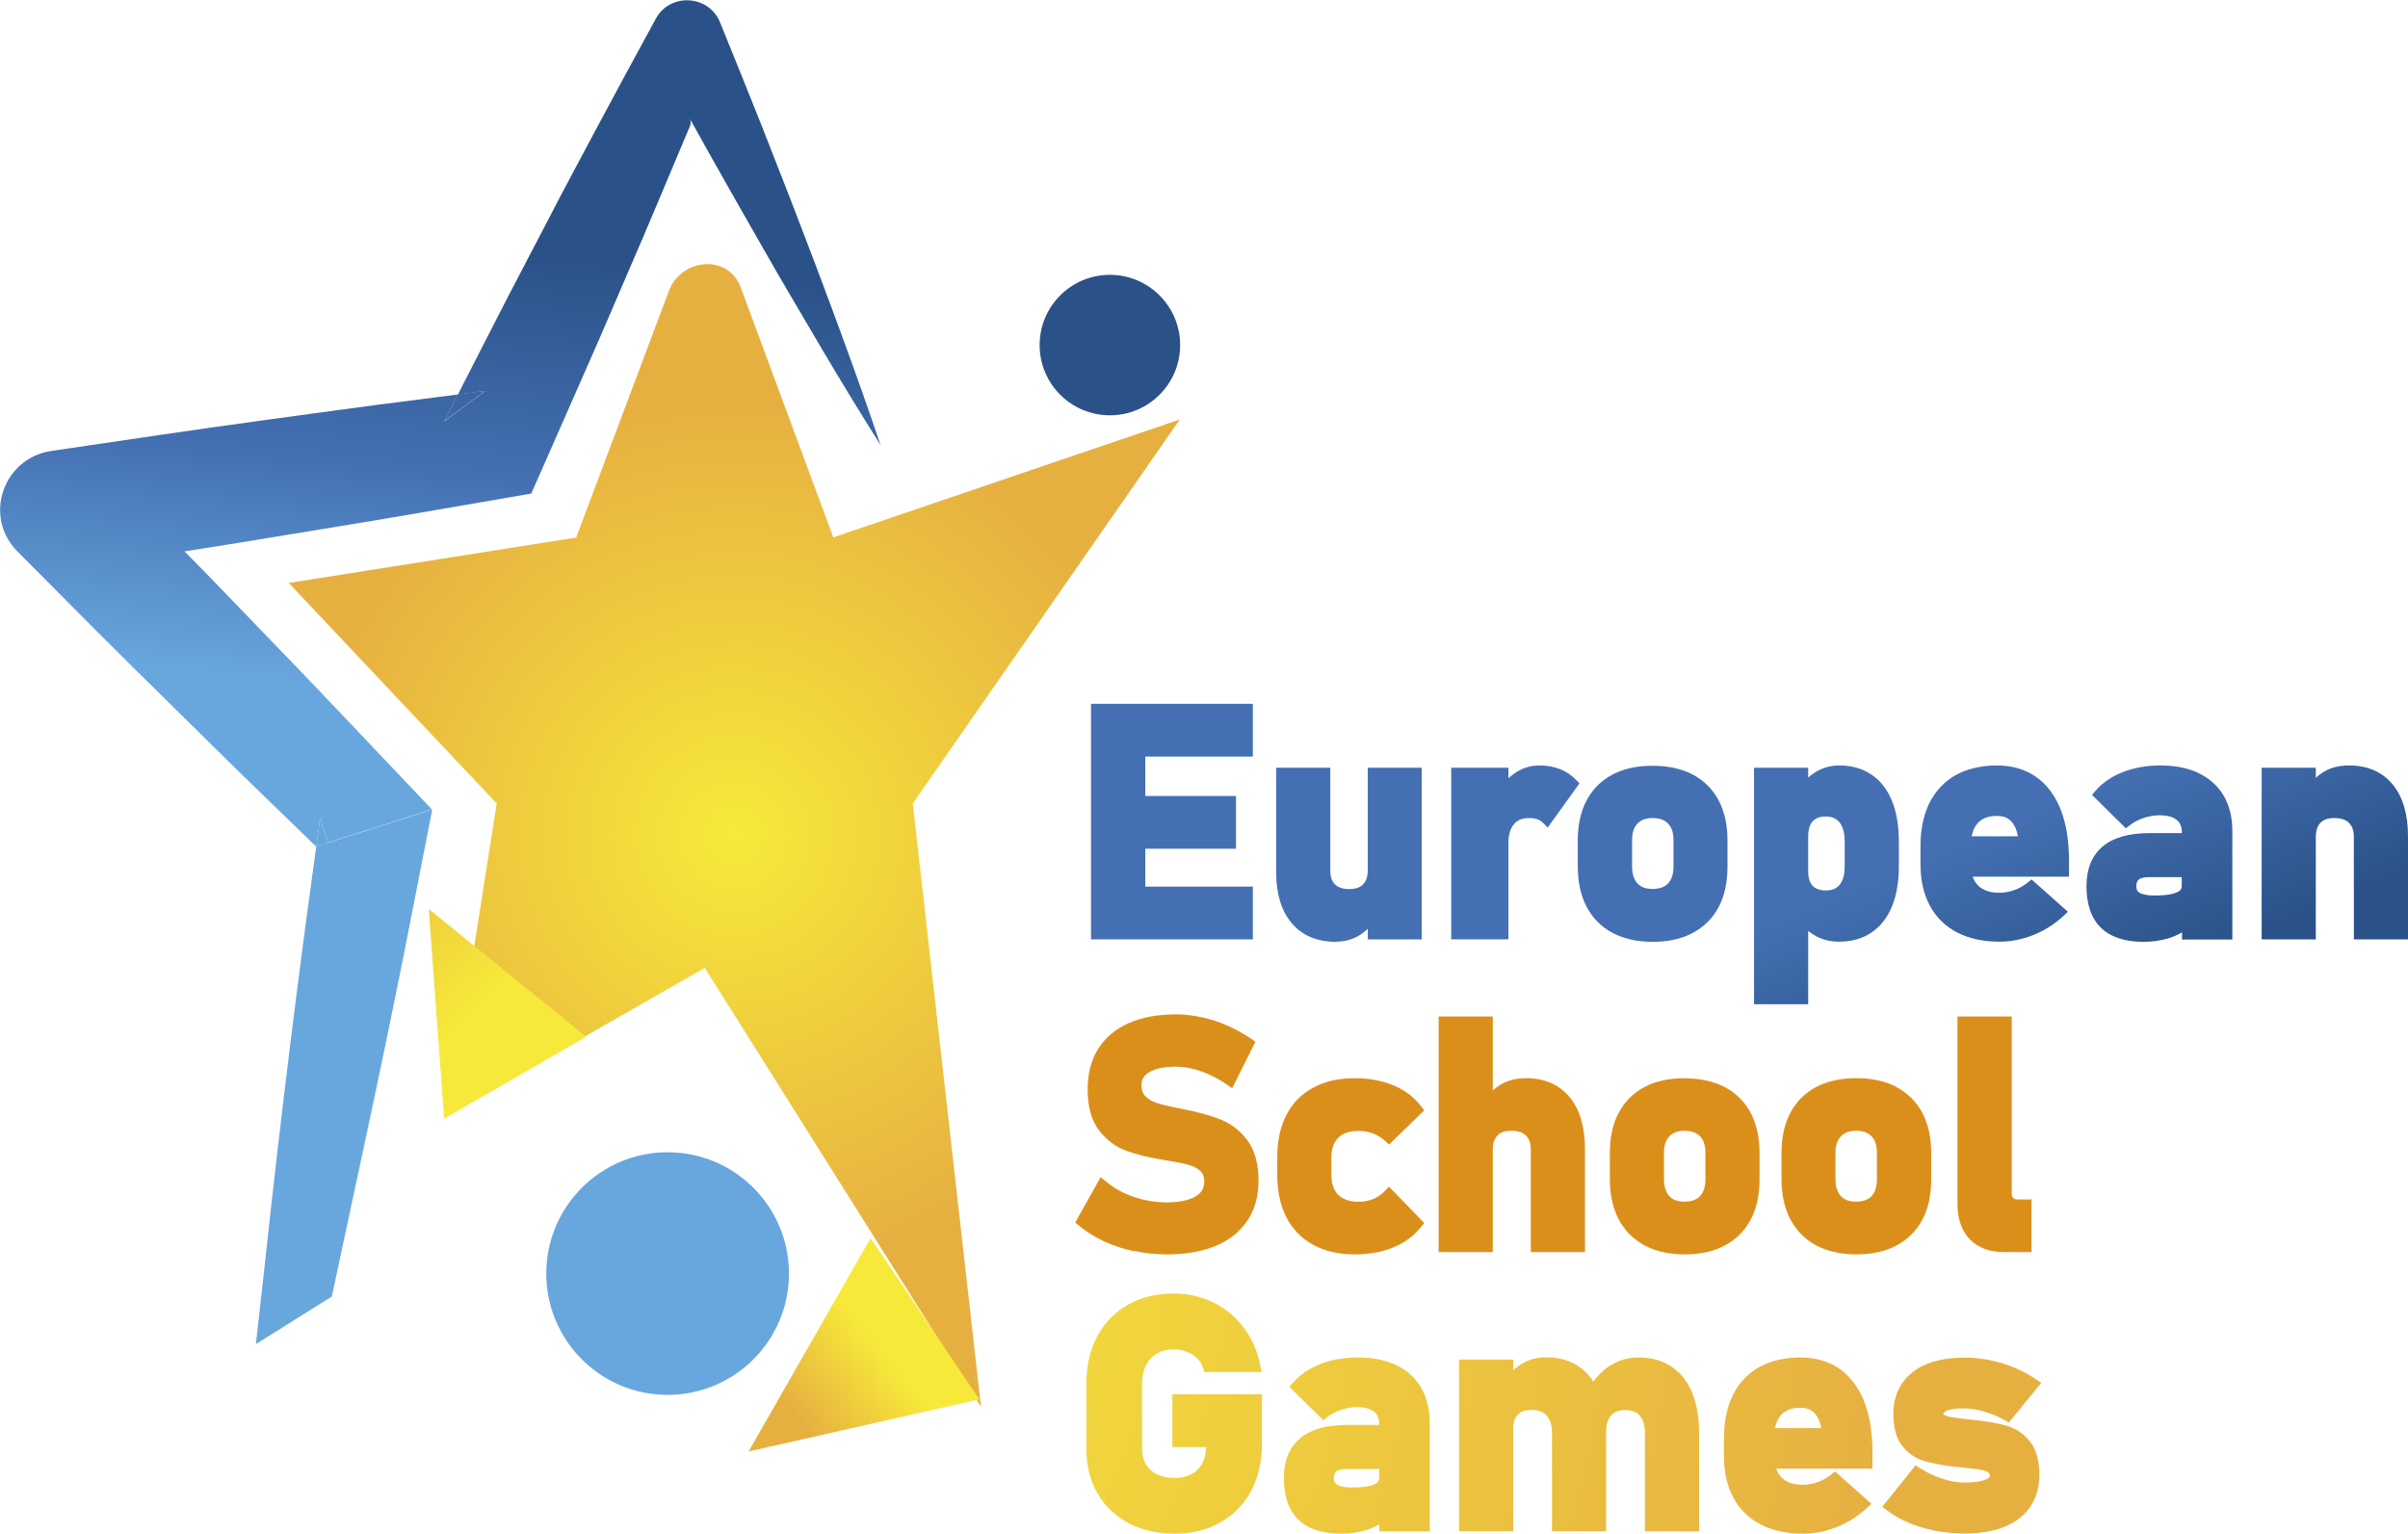 <?xml version="1.0" encoding="UTF-8"?>
<svg xmlns="http://www.w3.org/2000/svg" xmlns:xlink="http://www.w3.org/1999/xlink" id="Layer_1" data-name="Layer 1" viewBox="0 0 156.97 100">
  <defs>
    <style>
      .cls-1 {
        fill: url(#New_Gradient_Swatch-8);
      }

      .cls-1, .cls-2, .cls-3, .cls-4, .cls-5, .cls-6, .cls-7, .cls-8, .cls-9, .cls-10, .cls-11, .cls-12, .cls-13, .cls-14, .cls-15, .cls-16, .cls-17, .cls-18, .cls-19, .cls-20, .cls-21, .cls-22, .cls-23, .cls-24, .cls-25, .cls-26, .cls-27, .cls-28, .cls-29, .cls-30, .cls-31 {
        stroke-width: 0px;
      }

      .cls-2 {
        fill: url(#New_Gradient_Swatch-6);
      }

      .cls-3 {
        fill: url(#New_Gradient_Swatch-7);
      }

      .cls-4 {
        fill: url(#New_Gradient_Swatch-4);
      }

      .cls-5 {
        fill: url(#New_Gradient_Swatch-5);
      }

      .cls-6 {
        fill: url(#New_Gradient_Swatch-2);
      }

      .cls-7 {
        fill: url(#New_Gradient_Swatch-3);
      }

      .cls-8 {
        fill: url(#linear-gradient);
      }

      .cls-9 {
        fill: url(#radial-gradient);
      }

      .cls-10 {
        fill: url(#linear-gradient-11);
      }

      .cls-11 {
        fill: url(#linear-gradient-12);
      }

      .cls-12 {
        fill: url(#linear-gradient-13);
      }

      .cls-13 {
        fill: url(#linear-gradient-10);
      }

      .cls-14 {
        fill: url(#linear-gradient-15);
      }

      .cls-15 {
        fill: url(#linear-gradient-14);
      }

      .cls-16 {
        fill: url(#New_Gradient_Swatch_copy);
      }

      .cls-17 {
        fill: url(#New_Gradient_Swatch_copy-2);
      }

      .cls-18 {
        fill: url(#New_Gradient_Swatch_copy-5);
      }

      .cls-19 {
        fill: url(#New_Gradient_Swatch_copy-4);
      }

      .cls-20 {
        fill: url(#New_Gradient_Swatch_copy-3);
      }

      .cls-21 {
        fill: url(#New_Gradient_Swatch);
      }

      .cls-22 {
        fill: url(#linear-gradient-4);
      }

      .cls-23 {
        fill: url(#linear-gradient-2);
      }

      .cls-24 {
        fill: url(#linear-gradient-3);
      }

      .cls-25 {
        fill: url(#linear-gradient-8);
      }

      .cls-26 {
        fill: url(#linear-gradient-9);
      }

      .cls-27 {
        fill: url(#linear-gradient-7);
      }

      .cls-28 {
        fill: url(#linear-gradient-5);
      }

      .cls-29 {
        fill: url(#linear-gradient-6);
      }

      .cls-30 {
        fill: #68a7dd;
      }

      .cls-31 {
        fill: #db8f1b;
      }
    </style>
    <linearGradient id="New_Gradient_Swatch" data-name="New Gradient Swatch" x1="71.98" y1="43.08" x2="93.36" y2="93.85" gradientUnits="userSpaceOnUse">
      <stop offset=".59" stop-color="#4470b3"></stop>
      <stop offset=".83" stop-color="#2a5288"></stop>
    </linearGradient>
    <linearGradient id="New_Gradient_Swatch-2" data-name="New Gradient Swatch" x1="81.57" y1="39.04" x2="102.95" y2="89.81" xlink:href="#New_Gradient_Swatch"></linearGradient>
    <linearGradient id="New_Gradient_Swatch-3" data-name="New Gradient Swatch" x1="90.06" y1="35.46" x2="111.44" y2="86.23" xlink:href="#New_Gradient_Swatch"></linearGradient>
    <linearGradient id="New_Gradient_Swatch-4" data-name="New Gradient Swatch" x1="97.86" y1="32.18" x2="119.24" y2="82.95" xlink:href="#New_Gradient_Swatch"></linearGradient>
    <linearGradient id="New_Gradient_Swatch-5" data-name="New Gradient Swatch" x1="106.14" y1="28.69" x2="127.52" y2="79.46" xlink:href="#New_Gradient_Swatch"></linearGradient>
    <linearGradient id="New_Gradient_Swatch-6" data-name="New Gradient Swatch" x1="116.72" y1="24.24" x2="138.1" y2="75.01" xlink:href="#New_Gradient_Swatch"></linearGradient>
    <linearGradient id="New_Gradient_Swatch-7" data-name="New Gradient Swatch" x1="125.78" y1="20.42" x2="147.16" y2="71.19" xlink:href="#New_Gradient_Swatch"></linearGradient>
    <linearGradient id="New_Gradient_Swatch-8" data-name="New Gradient Swatch" x1="135.07" y1="16.51" x2="156.45" y2="67.28" xlink:href="#New_Gradient_Swatch"></linearGradient>
    <radialGradient id="New_Gradient_Swatch_copy" data-name="New Gradient Swatch copy" cx="45.04" cy="82.5" fx="45.04" fy="82.5" r="92.49" gradientUnits="userSpaceOnUse">
      <stop offset="0" stop-color="#f7e93a"></stop>
      <stop offset=".85" stop-color="#e6b041"></stop>
    </radialGradient>
    <radialGradient id="New_Gradient_Swatch_copy-2" data-name="New Gradient Swatch copy" cx="45.04" cy="82.5" fx="45.04" fy="82.5" r="92.49" xlink:href="#New_Gradient_Swatch_copy"></radialGradient>
    <radialGradient id="New_Gradient_Swatch_copy-3" data-name="New Gradient Swatch copy" cx="45.04" cy="82.5" fx="45.04" fy="82.5" r="92.49" xlink:href="#New_Gradient_Swatch_copy"></radialGradient>
    <radialGradient id="New_Gradient_Swatch_copy-4" data-name="New Gradient Swatch copy" cx="45.04" cy="82.5" fx="45.04" fy="82.5" r="92.49" xlink:href="#New_Gradient_Swatch_copy"></radialGradient>
    <radialGradient id="New_Gradient_Swatch_copy-5" data-name="New Gradient Swatch copy" cx="45.04" cy="82.5" fx="45.04" fy="82.5" r="92.49" xlink:href="#New_Gradient_Swatch_copy"></radialGradient>
    <radialGradient id="radial-gradient" cx="47.86" cy="54.47" fx="47.86" fy="54.47" r="33.41" gradientUnits="userSpaceOnUse">
      <stop offset="0" stop-color="#f7e93a"></stop>
      <stop offset=".85" stop-color="#e6b041"></stop>
    </radialGradient>
    <linearGradient id="linear-gradient" x1="67.76" y1="22.5" x2="76.93" y2="22.5" gradientUnits="userSpaceOnUse">
      <stop offset=".15" stop-color="#2a5288"></stop>
      <stop offset=".83" stop-color="#2a5288"></stop>
    </linearGradient>
    <linearGradient id="linear-gradient-2" x1="36.05" y1="72.9" x2="16.05" y2="51.64" gradientUnits="userSpaceOnUse">
      <stop offset=".29" stop-color="#f7e93a"></stop>
      <stop offset=".85" stop-color="#e6b041"></stop>
    </linearGradient>
    <linearGradient id="linear-gradient-3" x1="25.81" y1="48.9" x2="29.23" y2="15.86" gradientUnits="userSpaceOnUse">
      <stop offset=".11" stop-color="#68a7dd"></stop>
      <stop offset=".55" stop-color="#4470b3"></stop>
      <stop offset="1" stop-color="#2a5288"></stop>
    </linearGradient>
    <linearGradient id="linear-gradient-4" x1="27.94" y1="49.15" x2="31.36" y2="16.07" xlink:href="#linear-gradient-3"></linearGradient>
    <linearGradient id="linear-gradient-5" x1="21.68" y1="48.48" x2="25.1" y2="15.44" xlink:href="#linear-gradient-3"></linearGradient>
    <linearGradient id="linear-gradient-6" x1="21.98" y1="48.52" x2="25.4" y2="15.5" xlink:href="#linear-gradient-3"></linearGradient>
    <linearGradient id="linear-gradient-7" x1="21.69" y1="48.47" x2="25.11" y2="15.34" xlink:href="#linear-gradient-3"></linearGradient>
    <linearGradient id="linear-gradient-8" x1="39.93" y1="50.36" x2="43.35" y2="17.31" xlink:href="#linear-gradient-3"></linearGradient>
    <linearGradient id="linear-gradient-9" x1="21.31" y1="48.45" x2="23.25" y2="29.74" xlink:href="#linear-gradient-3"></linearGradient>
    <linearGradient id="linear-gradient-10" x1="21.31" y1="48.44" x2="24.73" y2="15.4" xlink:href="#linear-gradient-3"></linearGradient>
    <linearGradient id="linear-gradient-11" x1="26.84" y1="49.02" x2="30.26" y2="15.96" xlink:href="#linear-gradient-3"></linearGradient>
    <linearGradient id="linear-gradient-12" x1="24.65" y1="48.78" x2="28.06" y2="15.73" xlink:href="#linear-gradient-3"></linearGradient>
    <linearGradient id="linear-gradient-13" x1="25.29" y1="48.84" x2="28.72" y2="15.71" xlink:href="#linear-gradient-3"></linearGradient>
    <linearGradient id="linear-gradient-14" x1="26.53" y1="48.98" x2="29.95" y2="15.93" xlink:href="#linear-gradient-3"></linearGradient>
    <linearGradient id="linear-gradient-15" x1="18.51" y1="144.62" x2="10.36" y2="150.06" gradientTransform="translate(46.24 -64.59) rotate(-8.75) scale(1.24 1.04) skewX(-10.13)" xlink:href="#linear-gradient-2"></linearGradient>
  </defs>
  <g>
    <g>
      <polygon class="cls-21" points="81.67 57.81 74.66 57.81 74.66 55.34 80.57 55.34 80.57 51.9 74.66 51.9 74.66 49.33 81.67 49.33 81.67 45.89 71.12 45.89 71.12 61.25 81.67 61.25 81.67 57.81"></polygon>
      <path class="cls-6" d="M87.08,61.4c.74,0,1.38-.23,1.9-.68.06-.05.12-.11.18-.16v.69h3.52v-11.19h-3.52v6.66c0,.42-.1.73-.3.94-.2.21-.5.31-.91.31s-.71-.1-.92-.3c-.21-.2-.31-.49-.31-.89v-6.72h-3.53v6.82c0,1.41.34,2.52,1.01,3.31.68.81,1.65,1.22,2.89,1.22Z"></path>
      <path class="cls-7" d="M98.33,54.97c0-.54.12-.95.36-1.23.23-.27.55-.4.99-.4.21,0,.39.03.54.08.14.05.25.12.34.21l.33.33,2.07-2.88-.23-.24c-.3-.31-.65-.54-1.06-.7-.4-.15-.84-.23-1.32-.23-.63,0-1.22.2-1.74.6-.09.07-.19.15-.28.23v-.68h-3.73v11.19h3.73v-6.28Z"></path>
      <path class="cls-4" d="M102.85,56.48c0,1.01.19,1.9.57,2.63.39.75.96,1.33,1.7,1.72.73.38,1.6.58,2.61.58s1.89-.19,2.61-.58c.74-.39,1.31-.96,1.7-1.7.38-.72.57-1.6.57-2.61v-1.72c0-1-.19-1.88-.57-2.6-.39-.74-.96-1.31-1.7-1.7-.73-.38-1.6-.57-2.61-.57s-1.89.19-2.61.57c-.74.39-1.31.96-1.7,1.7-.38.72-.57,1.6-.57,2.6v1.69ZM106.39,54.78c0-.48.11-.83.35-1.08.23-.24.55-.36.99-.36s.78.12,1.01.36c.24.25.35.6.35,1.08v1.72c0,.49-.12.85-.35,1.1-.23.24-.56.36-1.01.36s-.77-.12-.99-.36c-.23-.25-.35-.62-.35-1.1v-1.72Z"></path>
      <path class="cls-5" d="M117.87,60.69c.07.06.14.12.22.17.51.36,1.11.54,1.8.54.81,0,1.52-.2,2.11-.6.59-.4,1.04-.97,1.34-1.72.29-.72.44-1.58.44-2.58v-1.66c0-1-.15-1.88-.44-2.6-.3-.75-.75-1.34-1.34-1.73-.59-.4-1.3-.6-2.11-.6-.64,0-1.22.19-1.75.57-.09.07-.18.14-.27.22v-.64h-3.53v15.42h3.53v-4.79ZM118.37,57.92c-.16-.09-.28-.21-.36-.38-.09-.18-.14-.42-.14-.7v-2.33c0-.29.05-.54.14-.73.09-.18.2-.3.37-.4.17-.1.39-.14.64-.14.39,0,.68.12.89.38.22.28.34.69.34,1.23v1.65c0,.52-.11.92-.33,1.19-.21.25-.5.37-.89.37-.26,0-.48-.05-.65-.14Z"></path>
      <path class="cls-2" d="M132.73,50.66h0c-.71-.5-1.57-.75-2.56-.75s-1.93.21-2.67.62c-.75.42-1.33,1.04-1.73,1.83-.38.78-.58,1.72-.58,2.81v1.17c0,1.04.2,1.95.61,2.71.41.77,1.02,1.36,1.8,1.76.76.39,1.69.59,2.75.59.74,0,1.47-.15,2.19-.43.72-.29,1.37-.7,1.94-1.22l.32-.3-2.37-2.11-.26.21c-.26.21-.55.38-.87.49-.32.11-.64.17-.96.17-.61,0-1.07-.15-1.39-.47-.16-.16-.28-.35-.36-.58h6.28v-1.08c0-1.27-.18-2.37-.53-3.27-.36-.93-.91-1.66-1.62-2.16ZM128.53,54.53c.06-.36.2-.65.4-.87.29-.31.7-.46,1.25-.46.4,0,.7.12.93.36.21.23.36.55.43.97h-3.01Z"></path>
      <path class="cls-3" d="M143.31,50.4c-.69-.33-1.53-.49-2.49-.49-.87,0-1.68.14-2.41.42-.74.29-1.34.69-1.8,1.22l-.24.28,2.21,2.18.27-.21c.26-.2.56-.36.9-.47.34-.11.68-.17,1.03-.17.49,0,.87.1,1.11.3.23.18.34.45.34.81v.05h-2.12c-1.32,0-2.35.29-3.03.86-.71.59-1.07,1.47-1.07,2.62s.32,2.1.95,2.7c.62.6,1.56.91,2.77.91.54,0,1.07-.07,1.56-.21.35-.1.67-.24.95-.41v.47h3.28v-7.08c0-.88-.19-1.65-.56-2.29-.38-.64-.93-1.14-1.64-1.48ZM142.22,57.19v.57c0,.15-.04.3-.31.42h0c-.21.1-.63.21-1.47.21-.56,0-.84-.1-.97-.18-.1-.06-.21-.16-.21-.42,0-.28.09-.38.16-.44.13-.11.37-.16.69-.16h2.11Z"></path>
      <path class="cls-1" d="M155.98,51.16c-.68-.83-1.64-1.25-2.85-1.25-.75,0-1.38.19-1.88.57-.1.07-.19.15-.29.24v-.66h-3.53v11.19h3.53v-6.68c0-.41.1-.71.3-.92.2-.21.49-.31.9-.31.43,0,.75.1.96.31.21.21.32.5.32.9v6.7h3.53v-6.71c0-1.44-.33-2.57-.99-3.38Z"></path>
    </g>
    <g>
      <path class="cls-31" d="M73.97,81.57c.69.15,1.4.22,2.12.22,1.22,0,2.28-.19,3.15-.55.9-.38,1.6-.94,2.08-1.66.48-.72.72-1.6.72-2.62s-.23-1.93-.7-2.57c-.46-.63-1.03-1.09-1.72-1.37h0c-.64-.27-1.44-.49-2.4-.68-.03,0-.05,0-.08-.02-.04-.01-.09-.02-.14-.03-.04,0-.07-.02-.11-.02-.01,0-.02,0-.05-.01-.62-.12-1.11-.24-1.45-.35-.3-.09-.53-.24-.73-.44-.17-.17-.25-.4-.25-.73,0-.36.16-.62.5-.83.4-.24.99-.36,1.75-.36.51,0,1.06.1,1.63.3.58.2,1.14.49,1.66.85l.37.26,1.52-3.04-.28-.19c-.49-.33-1.01-.62-1.55-.86-.54-.24-1.1-.42-1.67-.54-.57-.13-1.14-.19-1.68-.19-1.19,0-2.22.19-3.06.56-.87.38-1.55.95-2.01,1.68-.46.73-.69,1.61-.69,2.63,0,1.15.25,2.06.75,2.7.49.64,1.1,1.09,1.81,1.34.66.24,1.5.44,2.5.6l.19.03s.06.01.09.02h.04c.53.09.97.18,1.31.29.29.09.52.22.69.4.15.15.22.36.22.66,0,.42-.18.72-.55.95-.43.26-1.06.4-1.88.4-.73,0-1.45-.12-2.14-.35-.69-.23-1.3-.57-1.82-1l-.36-.3-1.66,2.96.25.21c.48.4,1.04.75,1.65,1.03.61.28,1.27.5,1.96.64Z"></path>
      <path class="cls-31" d="M85.62,81.18c.76.41,1.68.61,2.73.61.6,0,1.17-.07,1.7-.2.54-.14,1.03-.34,1.46-.6.44-.27.81-.6,1.12-.98l.21-.27-2.3-2.37-.28.3c-.21.22-.45.39-.75.51-.29.12-.61.18-.93.18-.59,0-1.03-.15-1.34-.45-.31-.3-.45-.74-.45-1.33v-1.11c0-.57.15-.99.45-1.29.31-.3.75-.44,1.34-.44.32,0,.64.06.93.17.29.11.55.27.77.47l.27.25,2.29-2.23-.21-.28c-.3-.39-.67-.73-1.11-1-.43-.27-.93-.47-1.47-.61-.53-.14-1.11-.21-1.71-.21-1.05,0-1.97.2-2.72.61-.77.41-1.37,1.01-1.77,1.8-.39.76-.59,1.69-.59,2.76v1.11c0,1.07.2,2.01.59,2.78.4.79,1,1.4,1.77,1.82Z"></path>
      <path class="cls-31" d="M97.31,74.96c0-.41.1-.71.3-.92.2-.21.49-.31.9-.31.43,0,.75.1.96.31.21.21.32.5.32.9v6.7h3.53v-6.71c0-1.44-.33-2.57-.99-3.38-.68-.83-1.64-1.25-2.85-1.25-.75,0-1.38.19-1.88.57-.1.07-.19.15-.29.24v-4.83h-3.53v15.36h3.53v-6.68Z"></path>
      <path class="cls-31" d="M109.82,70.3c-1.01,0-1.89.19-2.61.57-.74.39-1.31.96-1.7,1.7-.38.72-.57,1.6-.57,2.6v1.69c0,1.01.19,1.9.57,2.63.39.75.96,1.32,1.7,1.72.73.38,1.6.58,2.61.58s1.89-.19,2.61-.58c.74-.39,1.31-.96,1.7-1.7.38-.72.57-1.6.57-2.61v-1.72c0-1-.19-1.88-.57-2.6-.39-.74-.96-1.31-1.7-1.7-.73-.38-1.6-.57-2.61-.57ZM108.47,75.17c0-.48.11-.83.35-1.08.23-.24.55-.36.99-.36s.78.12,1.01.36c.24.25.35.6.35,1.08v1.72c0,.49-.12.85-.35,1.1-.23.24-.56.36-1.01.36s-.77-.12-.99-.36c-.23-.25-.35-.62-.35-1.1v-1.72Z"></path>
      <path class="cls-31" d="M123.62,70.87c-.73-.38-1.6-.57-2.61-.57s-1.89.19-2.61.57c-.74.39-1.31.96-1.7,1.7-.38.72-.57,1.6-.57,2.6v1.69c0,1.02.19,1.9.57,2.63.39.75.96,1.32,1.7,1.72.73.38,1.61.58,2.61.58s1.89-.19,2.61-.58c.74-.39,1.31-.96,1.7-1.7.38-.72.57-1.6.57-2.61v-1.72c0-1-.19-1.88-.57-2.6-.39-.74-.96-1.31-1.7-1.7h0ZM122.35,75.17v1.72c0,.49-.12.85-.35,1.1-.23.24-.56.36-1.01.36s-.77-.12-.99-.36c-.23-.25-.35-.62-.35-1.1v-1.72c0-.48.11-.83.35-1.08.23-.24.55-.36.99-.36s.78.12,1.01.36c.24.25.35.6.35,1.08Z"></path>
      <path class="cls-31" d="M127.6,66.28v12.21c0,.98.27,1.75.8,2.31.54.56,1.29.84,2.23.84h1.8v-3.43h-.86c-.16,0-.28-.03-.34-.1-.02-.02-.09-.09-.09-.3v-11.53h-3.53Z"></path>
    </g>
    <g>
      <path class="cls-16" d="M76.43,94.35h2.2c-.02.4-.1.75-.25,1.04-.16.32-.39.56-.7.72-.31.17-.68.26-1.11.26s-.82-.08-1.15-.24c-.31-.15-.55-.37-.72-.65-.17-.29-.25-.61-.25-1v-4.3c0-.45.09-.85.26-1.18.17-.33.4-.57.71-.75.31-.18.68-.27,1.09-.27.28,0,.56.05.83.15.26.1.49.24.68.42.19.18.32.39.4.64l.09.27h3.73l-.1-.47c-.18-.92-.54-1.73-1.07-2.43-.53-.7-1.19-1.25-1.98-1.64-.79-.38-1.65-.58-2.58-.58-1.12,0-2.12.24-2.98.73-.86.49-1.54,1.18-2.01,2.07-.47.88-.7,1.9-.7,3.04v4.3c0,1.09.24,2.06.72,2.89.48.84,1.17,1.49,2.04,1.95.86.45,1.87.68,2.99.68s2.12-.24,2.98-.73c.86-.49,1.54-1.18,2.01-2.07.47-.88.7-1.9.7-3.05v-3.24h-5.84v3.43Z"></path>
      <path class="cls-17" d="M90.99,89c-.69-.33-1.53-.49-2.49-.49-.87,0-1.68.14-2.41.42-.74.29-1.34.69-1.8,1.22l-.24.28,2.21,2.17.27-.21c.26-.2.56-.36.9-.47.34-.11.68-.17,1.03-.17.49,0,.87.1,1.11.3.23.19.34.44.34.81v.05h-2.12c-1.32,0-2.35.29-3.03.86-.71.59-1.07,1.47-1.07,2.62s.32,2.1.95,2.7c.62.6,1.56.91,2.77.91.54,0,1.07-.07,1.56-.21.35-.1.67-.24.95-.41v.47h3.28v-7.08c0-.88-.19-1.65-.56-2.29-.38-.64-.93-1.14-1.64-1.48ZM89.91,95.79v.57c0,.15-.04.3-.31.42h0c-.3.14-.8.21-1.47.21-.56,0-.84-.1-.97-.19-.1-.06-.21-.16-.21-.42,0-.28.09-.38.16-.44.13-.11.37-.16.69-.16h2.11Z"></path>
      <path class="cls-20" d="M108.96,89.11c-.59-.4-1.31-.6-2.14-.6-.72,0-1.38.2-1.97.6-.37.25-.7.58-.98.97-.26-.4-.58-.73-.95-.98-.59-.4-1.3-.6-2.11-.6-.7,0-1.33.19-1.85.58-.11.08-.21.17-.32.26v-.69h-3.53v11.19h3.53v-6.68c0-.41.1-.71.3-.92.2-.21.49-.31.9-.31.44,0,.76.12.98.37.23.25.35.64.35,1.14v6.4h3.53v-6.48c0-.48.11-.84.33-1.08.21-.23.51-.34.92-.34s.73.12.94.36c.22.26.34.64.34,1.15v6.4h3.53v-6.41c0-1-.15-1.88-.44-2.6-.31-.75-.76-1.34-1.36-1.73Z"></path>
      <path class="cls-19" d="M119.92,89.26h0c-.71-.5-1.57-.75-2.56-.75s-1.93.21-2.67.62c-.75.42-1.33,1.04-1.73,1.83-.38.78-.58,1.72-.58,2.81v1.17c0,1.04.2,1.95.61,2.71.41.77,1.02,1.36,1.8,1.76.76.39,1.69.59,2.75.59.74,0,1.47-.15,2.19-.43.72-.29,1.37-.7,1.94-1.22l.32-.3-2.37-2.11-.26.21c-.26.21-.55.38-.87.49-.32.11-.64.17-.96.17-.61,0-1.07-.15-1.39-.47-.16-.16-.28-.35-.36-.58h6.28v-1.08c0-1.27-.18-2.37-.53-3.27-.36-.93-.91-1.66-1.62-2.16ZM117.36,91.79c.4,0,.7.12.93.36.21.23.36.55.43.97h-3.01c.06-.36.2-.65.4-.87.29-.31.7-.46,1.25-.46Z"></path>
      <path class="cls-18" d="M126.86,91.99c.26-.11.64-.16,1.14-.16.42,0,.86.07,1.32.2.46.13.91.32,1.34.56l.29.16,2.11-2.58-.35-.24c-.43-.29-.9-.55-1.4-.76-.5-.21-1.03-.37-1.58-.48-.55-.11-1.11-.17-1.66-.17-.95,0-1.77.14-2.45.41-.71.29-1.25.71-1.63,1.27-.38.56-.57,1.23-.57,2,0,.88.19,1.58.57,2.06.37.48.84.81,1.38.98.49.15,1.14.28,1.93.39h.05s.03,0,.04,0c.01,0,.03,0,.04,0l.8.09c.42.04.75.08.97.13.18.04.32.1.43.18.02.02.08.06.08.22,0,.1-.18.19-.28.23-.3.12-.76.19-1.34.19-.45,0-.94-.08-1.44-.24-.51-.16-1.01-.4-1.48-.7l-.3-.19-2.17,2.71.32.24c.42.32.91.6,1.45.82.54.22,1.12.39,1.73.51.61.11,1.24.17,1.89.17.99,0,1.85-.15,2.56-.43.74-.3,1.31-.74,1.7-1.32.39-.58.59-1.28.59-2.07,0-.94-.21-1.68-.62-2.19h0c-.41-.5-.91-.84-1.49-1.01-.52-.15-1.2-.28-2.02-.37-.05,0-.1-.01-.15-.01l-.42-.05c-.46-.05-.81-.1-1.04-.14-.2-.03-.36-.09-.48-.16-.05-.03-.05-.04-.05-.07,0-.07.17-.15.22-.17Z"></path>
    </g>
  </g>
  <path class="cls-9" d="M48.22,18.56l6.1,16.48,22.59-7.69-17.41,25.04,4.45,39.34-18.01-28.62-16.76,9.59,3.2-20.31-13.56-14.38,18.74-2.96,6.1-16.23c.89-1.96,3.67-2.21,4.56-.25Z"></path>
  <circle class="cls-8" cx="72.35" cy="22.5" r="4.58"></circle>
  <polygon class="cls-23" points="27.95 59.27 28.95 72.94 38.21 67.6 27.95 59.27"></polygon>
  <g>
    <path class="cls-24" d="M22.34,81.2c.16-.74.33-1.48.49-2.22,0,0-.01,0-.02,0l-.47,2.22Z"></path>
    <polygon class="cls-22" points="31.63 25.48 29.85 25.71 28.95 27.47 31.63 25.48"></polygon>
    <polygon class="cls-28" points="20.87 53.34 20.62 55.19 21.38 54.95 20.87 53.34"></polygon>
    <polygon class="cls-29" points="21.39 54.96 20.62 55.21 20.62 55.21 21.84 56.4 21.39 54.96"></polygon>
    <polygon class="cls-27" points="21.39 54.96 21.38 54.95 20.62 55.19 20.62 55.21 21.39 54.96"></polygon>
    <path class="cls-25" d="M42.63,3.47c.81,1.49,1.64,2.98,2.46,4.46.61-1.49,1.22-2.98,1.83-4.46h-4.3Z"></path>
    <polygon class="cls-26" points="20.61 55.21 20.62 55.21 20.62 55.21 20.61 55.21"></polygon>
    <polygon class="cls-13" points="20.62 55.19 20.6 55.2 20.61 55.21 20.62 55.21 20.62 55.19"></polygon>
    <path class="cls-10" d="M12.04,35.95l3.05-.48,3.52-.58c2.35-.39,4.7-.76,7.04-1.16l7.03-1.21,1.95-.34.73-1.65,2.96-6.73c1-2.24,1.94-4.5,2.92-6.75.98-2.25,1.91-4.51,2.87-6.77.29-.69.58-1.38.87-2.07.07-.17.06-.36-.03-.51-.47-.85.9,1.62,1.24,2.23,1.21,2.14,2.41,4.28,3.64,6.41.61,1.07,1.22,2.13,1.85,3.19.62,1.06,1.24,2.12,1.87,3.18,1.25,2.12,2.53,4.22,3.85,6.31-.79-2.34-1.61-4.66-2.46-6.97-.42-1.16-.85-2.31-1.28-3.46-.43-1.15-.87-2.3-1.31-3.45-.87-2.3-1.78-4.58-2.67-6.87-.91-2.28-1.82-4.56-2.75-6.83h0c-.74-1.79-3.26-1.92-4.18-.22l-.12.22c-1.17,2.16-2.35,4.31-3.5,6.47-1.15,2.17-2.32,4.32-3.44,6.5-1.13,2.18-2.28,4.34-3.39,6.52l-2.45,4.79,1.78-.23-2.68,1.99.9-1.76-5.3.68c-2.36.31-4.71.64-7.07.96l-3.53.49-3.53.51-7.06,1.04h0c-3.18.47-4.47,4.3-2.22,6.56l.03.03,5.12,5.15c1.71,1.72,3.43,3.41,5.16,5.11,1.73,1.7,3.44,3.41,5.18,5.09l3.97,3.85h.02s.25-1.86.25-1.86l.51,1.61,6.77-2.17-1.28-1.35-5-5.27c-1.66-1.76-3.35-3.49-5.03-5.24-1.6-1.66-3.19-3.32-4.81-4.96Z"></path>
    <path class="cls-11" d="M28.16,52.79l-6.78,2.17-.77.25-.74,5.46c-.33,2.44-.63,4.89-.94,7.34-.31,2.45-.59,4.9-.88,7.35-.29,2.45-.55,4.91-.82,7.36l-.55,4.92,3.97-2.49c.33-.2.65-.41.98-.61l.71-3.33.47-2.22,2.37-11.13c.41-2.03.84-4.06,1.24-6.1l1.42-7.26.33-1.69h-.01Z"></path>
    <polygon class="cls-12" points="21.39 54.96 28.16 52.79 28.15 52.78 21.38 54.95 21.39 54.96"></polygon>
    <path class="cls-15" d="M22.83,78.97c.2-.91.4-1.82.59-2.73.51-2.41,1.04-4.82,1.53-7.24.08-.38.16-.77.24-1.15l-2.37,11.13s.01,0,.02,0Z"></path>
  </g>
  <polygon class="cls-14" points="48.8 94.64 63.84 91.24 56.75 80.73 48.8 94.64"></polygon>
  <circle class="cls-30" cx="43.52" cy="83.04" r="7.91"></circle>
</svg>
